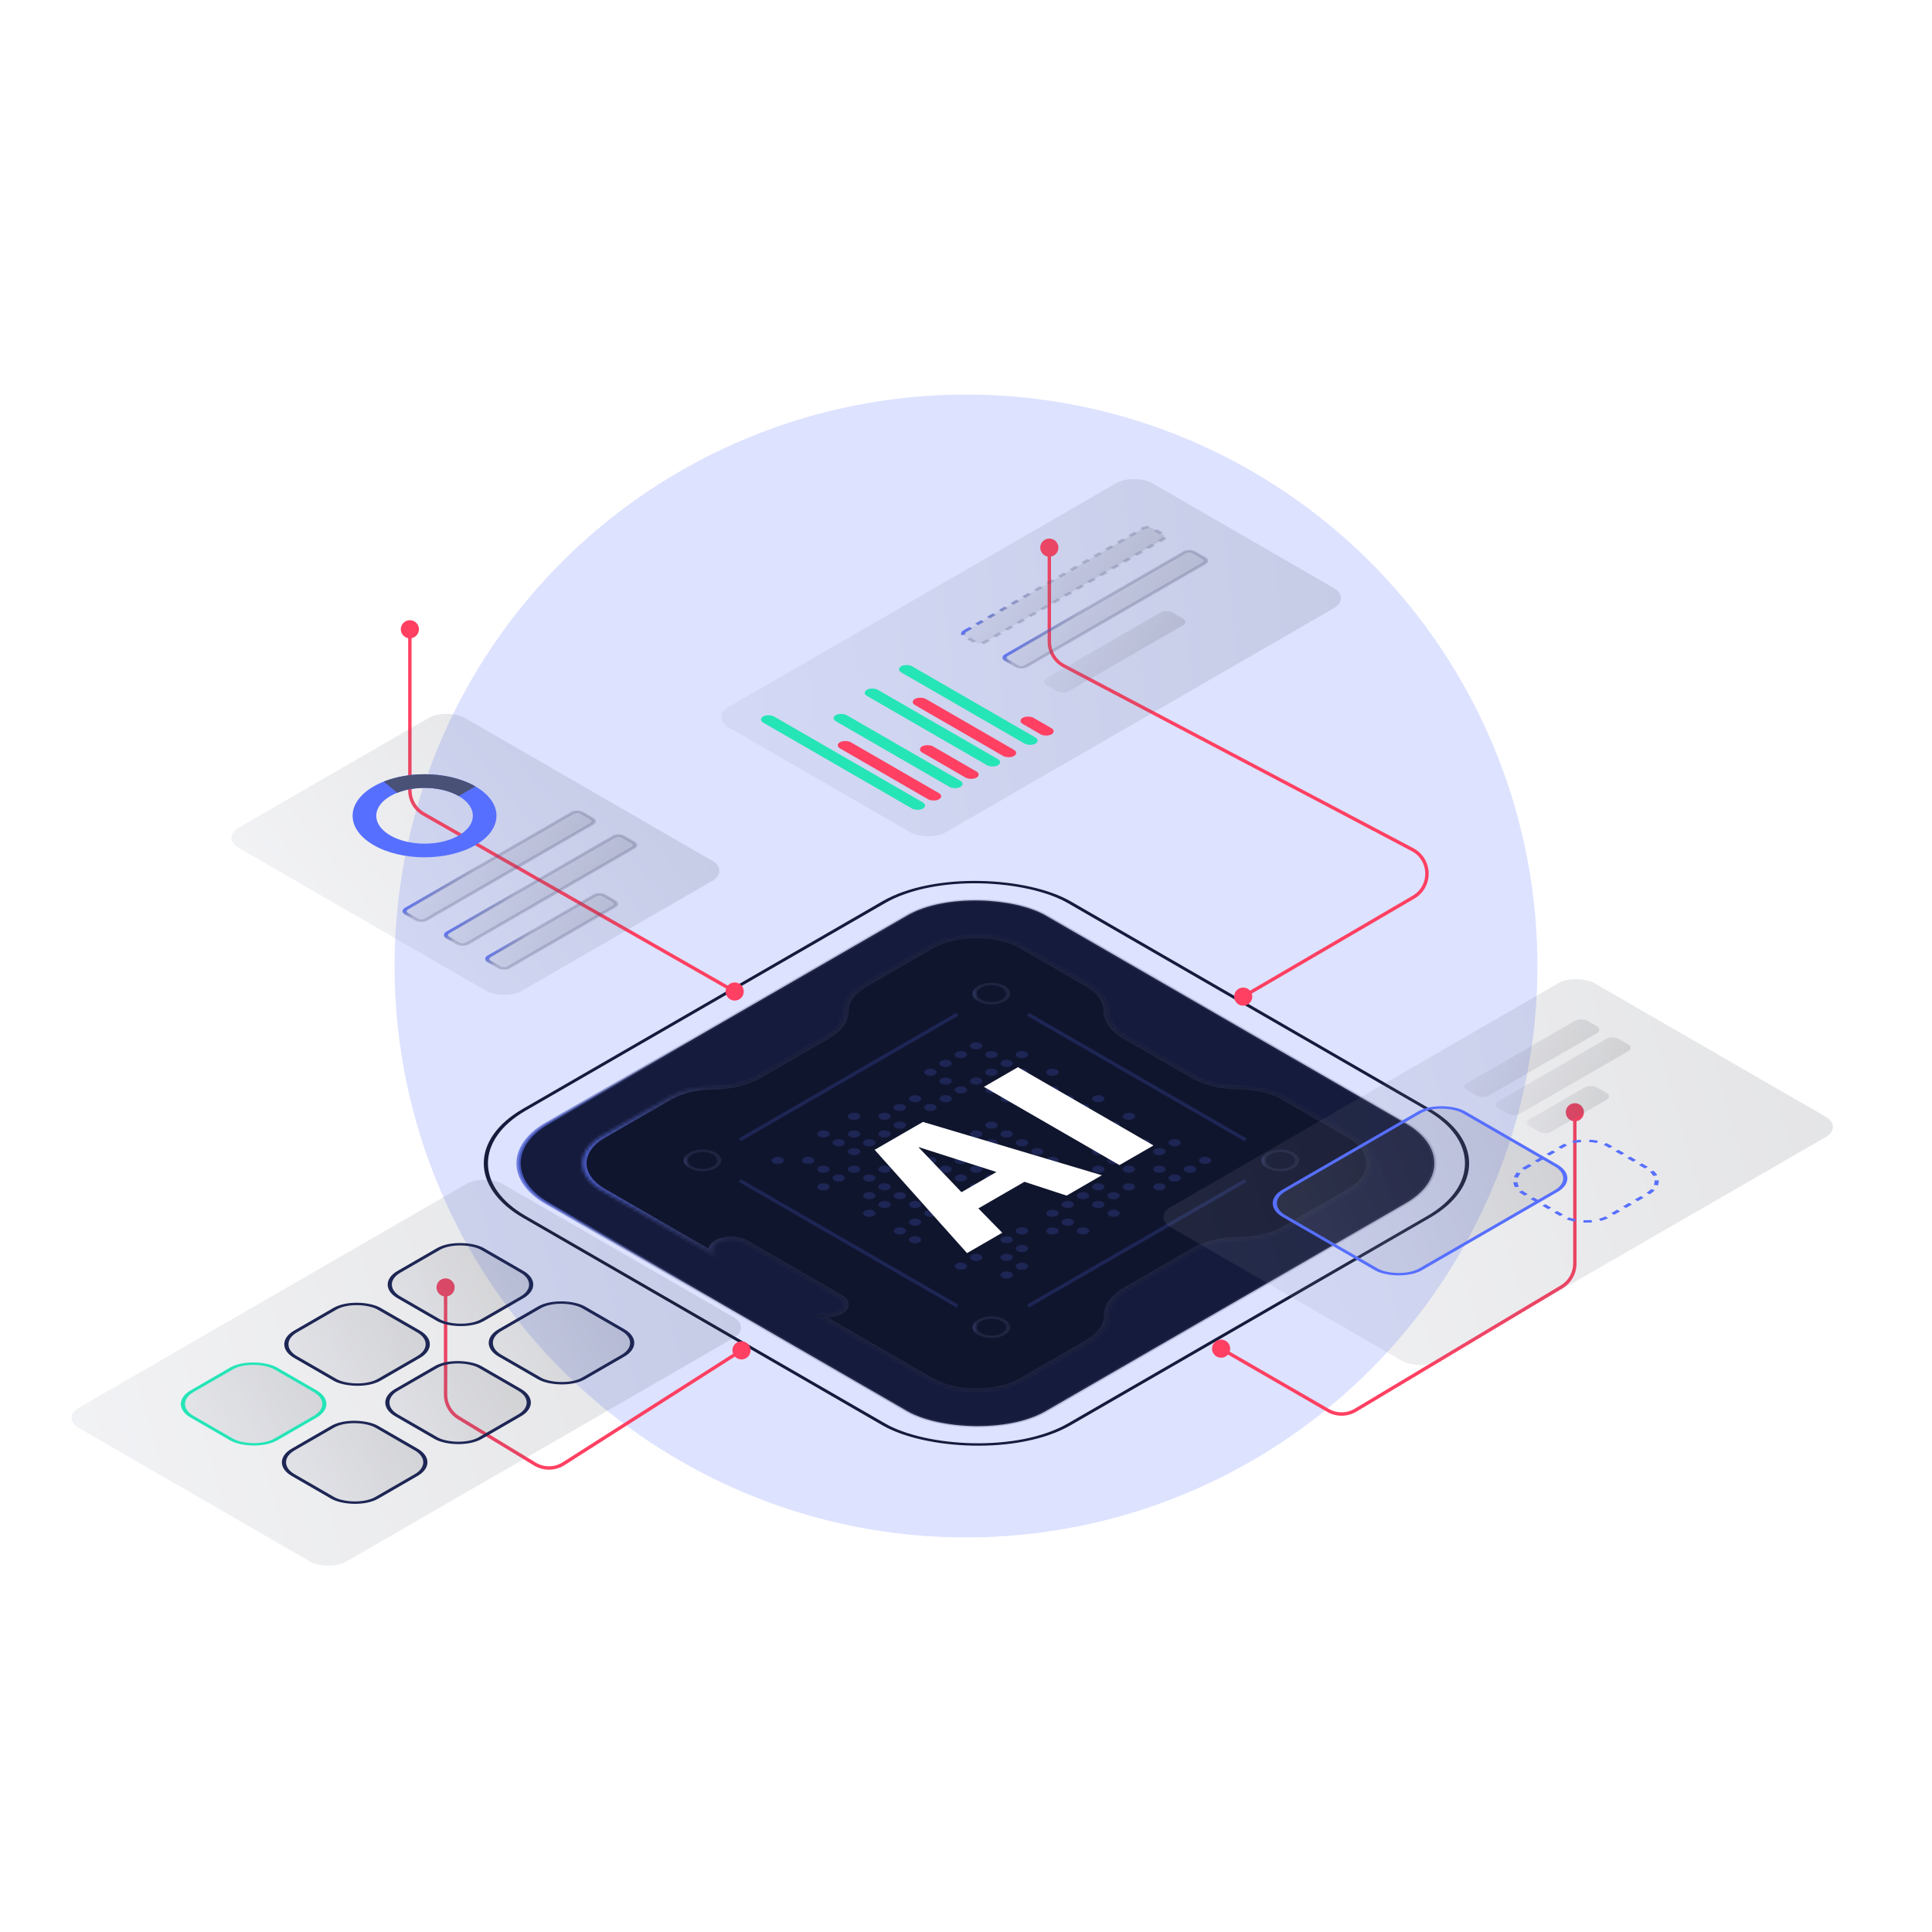 <svg width="568" height="568" viewBox="0 0 568 568" fill="none" xmlns="http://www.w3.org/2000/svg">
<g clip-path="url(#clip0_1176_3407)">
<g opacity="0.2" filter="url(#filter0_f_1176_3407)">
<circle cx="284" cy="284" r="168" fill="#576FFF"/>
</g>
<rect x="0.866" width="169.218" height="169.218" rx="23.5" transform="matrix(0.866 -0.5 0.866 0.5 139.784 342.433)" fill="#151B3C" stroke="url(#paint0_linear_1176_3407)"/>
<rect x="0.866" width="185" height="185" rx="31.5" transform="matrix(0.866 -0.5 0.866 0.5 126.116 342.433)" stroke="#151B3C"/>
<mask id="path-5-inside-1_1176_3407" fill="white">
<path fill-rule="evenodd" clip-rule="evenodd" d="M222.727 316.458C219.243 318.47 214.518 319.6 209.591 319.6C204.664 319.6 199.939 320.73 196.455 322.741L176.954 334C169.301 338.418 169.301 345.582 176.954 350L273.224 405.582C280.877 410 293.284 410 300.937 405.582L320.254 394.429C323.787 392.389 325.772 389.623 325.772 386.739C325.772 383.854 327.756 381.088 331.289 379.048L351.25 367.524C354.783 365.484 359.574 364.338 364.57 364.338C369.566 364.338 374.358 363.192 377.891 361.153L397.208 350C404.86 345.582 404.86 338.418 397.208 334L377.783 322.785C374.25 320.745 369.458 319.6 364.462 319.6C359.466 319.6 354.674 318.454 351.141 316.414L331.181 304.89C327.648 302.85 325.663 300.084 325.663 297.199C325.663 294.314 323.678 291.548 320.146 289.508L300.937 278.418C293.284 274 280.877 274 273.224 278.418L253.723 289.677C250.239 291.689 248.282 294.417 248.282 297.261C248.282 300.106 246.325 302.834 242.841 304.846L222.727 316.458ZM246.666 381.238C247.701 381.835 248.282 382.646 248.282 383.491C248.282 386.329 242.339 387.75 238.863 385.743L211.099 369.714C207.623 367.707 210.085 364.276 215.001 364.276C216.464 364.276 217.867 364.611 218.902 365.209L246.666 381.238Z"/>
</mask>
<path fill-rule="evenodd" clip-rule="evenodd" d="M222.727 316.458C219.243 318.47 214.518 319.6 209.591 319.6C204.664 319.6 199.939 320.73 196.455 322.741L176.954 334C169.301 338.418 169.301 345.582 176.954 350L273.224 405.582C280.877 410 293.284 410 300.937 405.582L320.254 394.429C323.787 392.389 325.772 389.623 325.772 386.739C325.772 383.854 327.756 381.088 331.289 379.048L351.25 367.524C354.783 365.484 359.574 364.338 364.57 364.338C369.566 364.338 374.358 363.192 377.891 361.153L397.208 350C404.86 345.582 404.86 338.418 397.208 334L377.783 322.785C374.25 320.745 369.458 319.6 364.462 319.6C359.466 319.6 354.674 318.454 351.141 316.414L331.181 304.89C327.648 302.85 325.663 300.084 325.663 297.199C325.663 294.314 323.678 291.548 320.146 289.508L300.937 278.418C293.284 274 280.877 274 273.224 278.418L253.723 289.677C250.239 291.689 248.282 294.417 248.282 297.261C248.282 300.106 246.325 302.834 242.841 304.846L222.727 316.458ZM246.666 381.238C247.701 381.835 248.282 382.646 248.282 383.491C248.282 386.329 242.339 387.75 238.863 385.743L211.099 369.714C207.623 367.707 210.085 364.276 215.001 364.276C216.464 364.276 217.867 364.611 218.902 365.209L246.666 381.238Z" fill="#10152E"/>
<path d="M242.841 304.846L241.975 304.346L242.841 304.846ZM177.82 334.5L197.321 323.241L195.589 322.241L176.088 333.5L177.82 334.5ZM274.09 405.082L177.82 349.5L176.088 350.5L272.358 406.082L274.09 405.082ZM319.388 393.929L300.071 405.082L301.803 406.082L321.12 394.929L319.388 393.929ZM350.384 367.024L330.423 378.548L332.155 379.548L352.116 368.024L350.384 367.024ZM396.342 349.5L377.025 360.653L378.757 361.653L398.074 350.5L396.342 349.5ZM376.917 323.285L396.342 334.5L398.074 333.5L378.649 322.285L376.917 323.285ZM330.315 305.39L350.275 316.914L352.007 315.914L332.047 304.39L330.315 305.39ZM300.071 278.918L319.279 290.008L321.012 289.008L301.803 277.918L300.071 278.918ZM254.589 290.177L274.09 278.918L272.358 277.918L252.857 289.177L254.589 290.177ZM223.593 316.958L243.707 305.346L241.975 304.346L221.861 315.958L223.593 316.958ZM210.233 370.214L237.997 386.243L239.729 385.243L211.965 369.214L210.233 370.214ZM247.532 380.738L219.768 364.709L218.036 365.709L245.8 381.738L247.532 380.738ZM215.001 364.983C216.139 364.983 217.231 365.244 218.036 365.709L219.768 364.709C218.504 363.979 216.789 363.568 215.001 363.568L215.001 364.983ZM211.965 369.214C209.261 367.652 211.176 364.983 215.001 364.983L215.001 363.568C208.994 363.568 205.986 367.761 210.233 370.214L211.965 369.214ZM249.507 383.491C249.507 382.458 248.796 381.468 247.532 380.738L245.8 381.738C246.605 382.203 247.057 382.833 247.057 383.491L249.507 383.491ZM247.057 383.491C247.057 385.699 242.433 386.805 239.729 385.243L237.997 386.243C242.244 388.695 249.507 386.959 249.507 383.491L247.057 383.491ZM247.057 297.261C247.057 299.918 245.229 302.467 241.975 304.346L243.707 305.346C247.42 303.202 249.507 300.294 249.507 297.261L247.057 297.261ZM252.857 289.177C249.144 291.321 247.057 294.229 247.057 297.261L249.507 297.261C249.507 294.604 251.335 292.056 254.589 290.177L252.857 289.177ZM301.803 277.918C293.672 273.224 280.489 273.224 272.358 277.918L274.09 278.918C281.265 274.776 292.897 274.776 300.071 278.918L301.803 277.918ZM326.888 297.199C326.888 294.127 324.774 291.18 321.012 289.008L319.279 290.008C322.583 291.915 324.438 294.502 324.438 297.199L326.888 297.199ZM332.047 304.39C328.744 302.483 326.888 299.896 326.888 297.199L324.438 297.199C324.438 300.271 326.552 303.217 330.315 305.39L332.047 304.39ZM364.462 318.892C359.791 318.892 355.311 317.821 352.007 315.914L350.275 316.914C354.038 319.086 359.141 320.307 364.462 320.307L364.462 318.892ZM378.649 322.285C374.886 320.113 369.783 318.892 364.462 318.892L364.462 320.307C369.134 320.307 373.614 321.378 376.917 323.285L378.649 322.285ZM398.074 350.5C406.205 345.806 406.205 338.194 398.074 333.5L396.342 334.5C403.516 338.642 403.516 345.358 396.342 349.5L398.074 350.5ZM364.57 365.045C369.891 365.045 374.994 363.825 378.757 361.653L377.025 360.653C373.722 362.56 369.242 363.631 364.57 363.631V365.045ZM352.116 368.024C355.419 366.117 359.899 365.045 364.57 365.045V363.631C359.249 363.631 354.146 364.851 350.384 367.024L352.116 368.024ZM326.996 386.739C326.996 384.042 328.852 381.455 332.155 379.548L330.423 378.548C326.661 380.72 324.547 383.667 324.547 386.739H326.996ZM321.12 394.929C324.883 392.757 326.996 389.811 326.996 386.739H324.547C324.547 389.436 322.691 392.022 319.388 393.929L321.12 394.929ZM272.358 406.082C280.489 410.776 293.672 410.776 301.803 406.082L300.071 405.082C292.897 409.224 281.265 409.224 274.09 405.082L272.358 406.082ZM176.088 333.5C167.957 338.194 167.957 345.806 176.088 350.5L177.82 349.5C170.645 345.358 170.645 338.642 177.82 334.5L176.088 333.5ZM209.591 320.307C214.843 320.307 219.88 319.102 223.593 316.958L221.861 315.958C218.607 317.837 214.193 318.892 209.591 318.892L209.591 320.307ZM209.591 318.892C204.339 318.892 199.303 320.097 195.589 322.241L197.321 323.241C200.575 321.362 204.989 320.307 209.591 320.307L209.591 318.892Z" fill="url(#paint1_linear_1176_3407)" mask="url(#path-5-inside-1_1176_3407)"/>
<circle cx="1.481" cy="1.481" r="1.481" transform="matrix(0.866 -0.5 0.866 0.5 226.065 341.155)" fill="#1D2654"/>
<circle cx="1.481" cy="1.481" r="1.481" transform="matrix(0.866 -0.5 0.866 0.5 239.532 333.38)" fill="#1D2654"/>
<circle cx="1.481" cy="1.481" r="1.481" transform="matrix(0.866 -0.5 0.866 0.5 248.509 328.197)" fill="#1D2654"/>
<circle cx="1.481" cy="1.481" r="1.481" transform="matrix(0.866 -0.5 0.866 0.5 270.954 315.239)" fill="#1D2654"/>
<circle cx="1.481" cy="1.481" r="1.481" transform="matrix(0.866 -0.5 0.866 0.5 275.442 312.647)" fill="#1D2654"/>
<circle cx="1.481" cy="1.481" r="1.481" transform="matrix(0.866 -0.5 0.866 0.5 279.931 310.055)" fill="#1D2654"/>
<circle cx="1.481" cy="1.481" r="1.481" transform="matrix(0.866 -0.5 0.866 0.5 284.42 307.464)" fill="#1D2654"/>
<circle cx="1.481" cy="1.481" r="1.481" transform="matrix(0.866 -0.5 0.866 0.5 239.532 348.93)" fill="#1D2654"/>
<circle cx="1.481" cy="1.481" r="1.481" transform="matrix(0.866 -0.5 0.866 0.5 252.998 356.705)" fill="#1D2654"/>
<circle cx="1.481" cy="1.481" r="1.481" transform="matrix(0.866 -0.5 0.866 0.5 261.976 361.888)" fill="#1D2654"/>
<circle cx="1.481" cy="1.481" r="1.481" transform="matrix(0.866 -0.5 0.866 0.5 266.465 364.479)" fill="#1D2654"/>
<circle cx="1.481" cy="1.481" r="1.481" transform="matrix(0.866 -0.5 0.866 0.5 279.931 372.254)" fill="#1D2654"/>
<circle cx="1.481" cy="1.481" r="1.481" transform="matrix(0.866 -0.5 0.866 0.5 235.043 341.155)" fill="#1D2654"/>
<circle cx="1.481" cy="1.481" r="1.481" transform="matrix(0.866 -0.5 0.866 0.5 239.532 343.747)" fill="#1D2654"/>
<circle cx="1.481" cy="1.481" r="1.481" transform="matrix(0.866 -0.5 0.866 0.5 244.021 346.338)" fill="#1D2654"/>
<circle cx="1.481" cy="1.481" r="1.481" transform="matrix(0.866 -0.5 0.866 0.5 252.998 351.521)" fill="#1D2654"/>
<circle cx="1.481" cy="1.481" r="1.481" transform="matrix(0.866 -0.5 0.866 0.5 257.487 354.113)" fill="#1D2654"/>
<circle cx="1.481" cy="1.481" r="1.481" transform="matrix(0.866 -0.5 0.866 0.5 266.465 359.296)" fill="#1D2654"/>
<circle cx="1.481" cy="1.481" r="1.481" transform="matrix(0.866 -0.5 0.866 0.5 284.42 369.663)" fill="#1D2654"/>
<circle cx="1.481" cy="1.481" r="1.481" transform="matrix(0.866 -0.5 0.866 0.5 293.398 374.846)" fill="#1D2654"/>
<circle cx="1.481" cy="1.481" r="1.481" transform="matrix(0.866 -0.5 0.866 0.5 248.51 343.747)" fill="#1D2654"/>
<circle cx="1.481" cy="1.481" r="1.481" transform="matrix(0.866 -0.5 0.866 0.5 252.998 346.338)" fill="#1D2654"/>
<circle cx="1.481" cy="1.481" r="1.481" transform="matrix(0.866 -0.5 0.866 0.5 266.465 354.113)" fill="#1D2654"/>
<circle cx="1.481" cy="1.481" r="1.481" transform="matrix(0.866 -0.5 0.866 0.5 257.487 348.93)" fill="#1D2654"/>
<circle cx="1.481" cy="1.481" r="1.481" transform="matrix(0.866 -0.5 0.866 0.5 261.976 351.521)" fill="#1D2654"/>
<circle cx="1.481" cy="1.481" r="1.481" transform="matrix(0.866 -0.5 0.866 0.5 270.954 356.705)" fill="#1D2654"/>
<circle cx="1.481" cy="1.481" r="1.481" transform="matrix(0.866 -0.5 0.866 0.5 275.442 359.296)" fill="#1D2654"/>
<circle cx="1.481" cy="1.481" r="1.481" transform="matrix(0.866 -0.5 0.866 0.5 279.931 361.888)" fill="#1D2654"/>
<circle cx="1.481" cy="1.481" r="1.481" transform="matrix(0.866 -0.5 0.866 0.5 293.398 369.663)" fill="#1D2654"/>
<circle cx="1.481" cy="1.481" r="1.481" transform="matrix(0.866 -0.5 0.866 0.5 297.886 372.254)" fill="#1D2654"/>
<circle cx="1.481" cy="1.481" r="1.481" transform="matrix(0.866 -0.5 0.866 0.5 244.021 335.972)" fill="#1D2654"/>
<circle cx="1.481" cy="1.481" r="1.481" transform="matrix(0.866 -0.5 0.866 0.5 248.509 338.563)" fill="#1D2654"/>
<circle cx="1.481" cy="1.481" r="1.481" transform="matrix(0.866 -0.5 0.866 0.5 257.487 343.747)" fill="#1D2654"/>
<circle cx="1.481" cy="1.481" r="1.481" transform="matrix(0.866 -0.5 0.866 0.5 288.909 361.888)" fill="#1D2654"/>
<circle cx="1.481" cy="1.481" r="1.481" transform="matrix(0.866 -0.5 0.866 0.5 293.398 364.479)" fill="#1D2654"/>
<circle cx="1.481" cy="1.481" r="1.481" transform="matrix(0.866 -0.5 0.866 0.5 297.886 367.071)" fill="#1D2654"/>
<circle cx="1.481" cy="1.481" r="1.481" transform="matrix(0.866 -0.5 0.866 0.5 248.51 333.38)" fill="#1D2654"/>
<circle cx="1.481" cy="1.481" r="1.481" transform="matrix(0.866 -0.5 0.866 0.5 252.998 335.972)" fill="#1D2654"/>
<circle cx="1.481" cy="1.481" r="1.481" transform="matrix(0.866 -0.5 0.866 0.5 257.487 338.563)" fill="#1D2654"/>
<circle cx="1.481" cy="1.481" r="1.481" transform="matrix(0.866 -0.5 0.866 0.5 297.886 361.888)" fill="#1D2654"/>
<circle cx="1.481" cy="1.481" r="1.481" transform="matrix(0.866 -0.5 0.866 0.5 279.931 346.338)" fill="#1D2654"/>
<circle cx="1.481" cy="1.481" r="1.481" transform="matrix(0.866 -0.5 0.866 0.5 257.487 333.38)" fill="#1D2654"/>
<circle cx="1.481" cy="1.481" r="1.481" transform="matrix(0.866 -0.5 0.866 0.5 270.954 341.155)" fill="#1D2654"/>
<circle cx="1.481" cy="1.481" r="1.481" transform="matrix(0.866 -0.5 0.866 0.5 275.443 343.747)" fill="#1D2654"/>
<circle cx="1.481" cy="1.481" r="1.481" transform="matrix(0.866 -0.5 0.866 0.5 284.42 348.93)" fill="#1D2654"/>
<circle cx="1.481" cy="1.481" r="1.481" transform="matrix(0.866 -0.5 0.866 0.5 288.909 351.521)" fill="#1D2654"/>
<circle cx="1.481" cy="1.481" r="1.481" transform="matrix(0.866 -0.5 0.866 0.5 306.864 361.888)" fill="#1D2654"/>
<circle cx="1.481" cy="1.481" r="1.481" transform="matrix(0.866 -0.5 0.866 0.5 284.42 343.747)" fill="#1D2654"/>
<circle cx="1.481" cy="1.481" r="1.481" transform="matrix(0.866 -0.5 0.866 0.5 257.487 328.197)" fill="#1D2654"/>
<circle cx="1.481" cy="1.481" r="1.481" transform="matrix(0.866 -0.5 0.866 0.5 261.976 330.788)" fill="#1D2654"/>
<circle cx="1.481" cy="1.481" r="1.481" transform="matrix(0.866 -0.5 0.866 0.5 275.442 338.563)" fill="#1D2654"/>
<circle cx="1.481" cy="1.481" r="1.481" transform="matrix(0.866 -0.5 0.866 0.5 279.931 341.155)" fill="#1D2654"/>
<circle cx="1.481" cy="1.481" r="1.481" transform="matrix(0.866 -0.5 0.866 0.5 288.909 341.155)" fill="#1D2654"/>
<circle cx="1.481" cy="1.481" r="1.481" transform="matrix(0.866 -0.5 0.866 0.5 288.909 346.338)" fill="#1D2654"/>
<circle cx="1.481" cy="1.481" r="1.481" transform="matrix(0.866 -0.5 0.866 0.5 293.398 348.93)" fill="#1D2654"/>
<circle cx="1.481" cy="1.481" r="1.481" transform="matrix(0.866 -0.5 0.866 0.5 306.864 356.705)" fill="#1D2654"/>
<circle cx="1.481" cy="1.481" r="1.481" transform="matrix(0.866 -0.5 0.866 0.5 311.353 359.296)" fill="#1D2654"/>
<circle cx="1.481" cy="1.481" r="1.481" transform="matrix(0.866 -0.5 0.866 0.5 315.842 361.888)" fill="#1D2654"/>
<circle cx="1.481" cy="1.481" r="1.481" transform="matrix(0.866 -0.5 0.866 0.5 261.976 325.605)" fill="#1D2654"/>
<circle cx="1.481" cy="1.481" r="1.481" transform="matrix(0.866 -0.5 0.866 0.5 293.398 338.563)" fill="#1D2654"/>
<circle cx="1.481" cy="1.481" r="1.481" transform="matrix(0.866 -0.5 0.866 0.5 279.931 335.972)" fill="#1D2654"/>
<circle cx="1.481" cy="1.481" r="1.481" transform="matrix(0.866 -0.5 0.866 0.5 297.886 335.972)" fill="#1D2654"/>
<circle cx="1.481" cy="1.481" r="1.481" transform="matrix(0.866 -0.5 0.866 0.5 311.353 328.197)" fill="#1D2654"/>
<circle cx="1.481" cy="1.481" r="1.481" transform="matrix(0.866 -0.5 0.866 0.5 315.842 325.605)" fill="#1D2654"/>
<circle cx="1.481" cy="1.481" r="1.481" transform="matrix(0.866 -0.5 0.866 0.5 320.331 323.014)" fill="#1D2654"/>
<circle cx="1.481" cy="1.481" r="1.481" transform="matrix(0.866 -0.5 0.866 0.5 284.42 338.563)" fill="#1D2654"/>
<circle cx="1.481" cy="1.481" r="1.481" transform="matrix(0.866 -0.5 0.866 0.5 293.398 343.747)" fill="#1D2654"/>
<circle cx="1.481" cy="1.481" r="1.481" transform="matrix(0.866 -0.5 0.866 0.5 297.886 346.338)" fill="#1D2654"/>
<circle cx="1.481" cy="1.481" r="1.481" transform="matrix(0.866 -0.5 0.866 0.5 311.353 354.113)" fill="#1D2654"/>
<circle cx="1.481" cy="1.481" r="1.481" transform="matrix(0.866 -0.5 0.866 0.5 266.465 323.014)" fill="#1D2654"/>
<circle cx="1.481" cy="1.481" r="1.481" transform="matrix(0.866 -0.5 0.866 0.5 270.953 325.605)" fill="#1D2654"/>
<circle cx="1.481" cy="1.481" r="1.481" transform="matrix(0.866 -0.5 0.866 0.5 284.42 333.38)" fill="#1D2654"/>
<circle cx="1.481" cy="1.481" r="1.481" transform="matrix(0.866 -0.5 0.866 0.5 288.909 335.972)" fill="#1D2654"/>
<circle cx="1.481" cy="1.481" r="1.481" transform="matrix(0.866 -0.5 0.866 0.5 297.887 341.155)" fill="#1D2654"/>
<circle cx="1.481" cy="1.481" r="1.481" transform="matrix(0.866 -0.5 0.866 0.5 302.375 343.747)" fill="#1D2654"/>
<circle cx="1.481" cy="1.481" r="1.481" transform="matrix(0.866 -0.5 0.866 0.5 315.842 351.521)" fill="#1D2654"/>
<circle cx="1.481" cy="1.481" r="1.481" transform="matrix(0.866 -0.5 0.866 0.5 320.33 354.113)" fill="#1D2654"/>
<circle cx="1.481" cy="1.481" r="1.481" transform="matrix(0.866 -0.5 0.866 0.5 324.819 356.705)" fill="#1D2654"/>
<circle cx="1.481" cy="1.481" r="1.481" transform="matrix(0.866 -0.5 0.866 0.5 275.443 317.83)" fill="#1D2654"/>
<circle cx="1.481" cy="1.481" r="1.481" transform="matrix(0.866 -0.5 0.866 0.5 288.909 310.055)" fill="#1D2654"/>
<circle cx="1.481" cy="1.481" r="1.481" transform="matrix(0.866 -0.5 0.866 0.5 275.442 323.013)" fill="#1D2654"/>
<circle cx="1.481" cy="1.481" r="1.481" transform="matrix(0.866 -0.5 0.866 0.5 279.931 320.422)" fill="#1D2654"/>
<circle cx="1.481" cy="1.481" r="1.481" transform="matrix(0.866 -0.5 0.866 0.5 284.42 317.83)" fill="#1D2654"/>
<circle cx="1.481" cy="1.481" r="1.481" transform="matrix(0.866 -0.5 0.866 0.5 288.909 315.239)" fill="#1D2654"/>
<circle cx="1.481" cy="1.481" r="1.481" transform="matrix(0.866 -0.5 0.866 0.5 293.398 312.647)" fill="#1D2654"/>
<circle cx="1.481" cy="1.481" r="1.481" transform="matrix(0.866 -0.5 0.866 0.5 297.886 310.055)" fill="#1D2654"/>
<circle cx="1.481" cy="1.481" r="1.481" transform="matrix(0.866 -0.5 0.866 0.5 288.909 320.422)" fill="#1D2654"/>
<circle cx="1.481" cy="1.481" r="1.481" transform="matrix(0.866 -0.5 0.866 0.5 297.887 315.239)" fill="#1D2654"/>
<circle cx="1.481" cy="1.481" r="1.481" transform="matrix(0.866 -0.5 0.866 0.5 293.398 323.013)" fill="#1D2654"/>
<circle cx="1.481" cy="1.481" r="1.481" transform="matrix(0.866 -0.5 0.866 0.5 297.886 320.422)" fill="#1D2654"/>
<circle cx="1.481" cy="1.481" r="1.481" transform="matrix(0.866 -0.5 0.866 0.5 306.864 315.239)" fill="#1D2654"/>
<circle cx="1.481" cy="1.481" r="1.481" transform="matrix(0.866 -0.5 0.866 0.5 288.909 330.788)" fill="#1D2654"/>
<circle cx="1.481" cy="1.481" r="1.481" transform="matrix(0.866 -0.5 0.866 0.5 306.864 320.422)" fill="#1D2654"/>
<circle cx="1.481" cy="1.481" r="1.481" transform="matrix(0.866 -0.5 0.866 0.5 293.398 333.38)" fill="#1D2654"/>
<circle cx="1.481" cy="1.481" r="1.481" transform="matrix(0.866 -0.5 0.866 0.5 306.864 325.605)" fill="#1D2654"/>
<circle cx="1.481" cy="1.481" r="1.481" transform="matrix(0.866 -0.5 0.866 0.5 311.353 323.014)" fill="#1D2654"/>
<circle cx="1.481" cy="1.481" r="1.481" transform="matrix(0.866 -0.5 0.866 0.5 302.375 338.563)" fill="#1D2654"/>
<circle cx="1.481" cy="1.481" r="1.481" transform="matrix(0.866 -0.5 0.866 0.5 306.864 341.155)" fill="#1D2654"/>
<circle cx="1.481" cy="1.481" r="1.481" transform="matrix(0.866 -0.5 0.866 0.5 320.331 333.38)" fill="#1D2654"/>
<circle cx="1.481" cy="1.481" r="1.481" transform="matrix(0.866 -0.5 0.866 0.5 324.819 330.788)" fill="#1D2654"/>
<circle cx="1.481" cy="1.481" r="1.481" transform="matrix(0.866 -0.5 0.866 0.5 329.308 328.197)" fill="#1D2654"/>
<circle cx="1.481" cy="1.481" r="1.481" transform="matrix(0.866 -0.5 0.866 0.5 320.33 338.563)" fill="#1D2654"/>
<circle cx="1.481" cy="1.481" r="1.481" transform="matrix(0.866 -0.5 0.866 0.5 320.331 343.747)" fill="#1D2654"/>
<circle cx="1.481" cy="1.481" r="1.481" transform="matrix(0.866 -0.5 0.866 0.5 324.819 341.155)" fill="#1D2654"/>
<circle cx="1.481" cy="1.481" r="1.481" transform="matrix(0.866 -0.5 0.866 0.5 329.308 338.563)" fill="#1D2654"/>
<circle cx="1.481" cy="1.481" r="1.481" transform="matrix(0.866 -0.5 0.866 0.5 333.797 335.972)" fill="#1D2654"/>
<circle cx="1.481" cy="1.481" r="1.481" transform="matrix(0.866 -0.5 0.866 0.5 320.331 348.93)" fill="#1D2654"/>
<circle cx="1.481" cy="1.481" r="1.481" transform="matrix(0.866 -0.5 0.866 0.5 329.308 343.747)" fill="#1D2654"/>
<circle cx="1.481" cy="1.481" r="1.481" transform="matrix(0.866 -0.5 0.866 0.5 338.286 338.563)" fill="#1D2654"/>
<circle cx="1.481" cy="1.481" r="1.481" transform="matrix(0.866 -0.5 0.866 0.5 342.775 335.972)" fill="#1D2654"/>
<circle cx="1.481" cy="1.481" r="1.481" transform="matrix(0.866 -0.5 0.866 0.5 324.819 351.521)" fill="#1D2654"/>
<circle cx="1.481" cy="1.481" r="1.481" transform="matrix(0.866 -0.5 0.866 0.5 329.308 348.93)" fill="#1D2654"/>
<circle cx="1.481" cy="1.481" r="1.481" transform="matrix(0.866 -0.5 0.866 0.5 338.286 343.747)" fill="#1D2654"/>
<circle cx="1.481" cy="1.481" r="1.481" transform="matrix(0.866 -0.5 0.866 0.5 338.286 348.93)" fill="#1D2654"/>
<circle cx="1.481" cy="1.481" r="1.481" transform="matrix(0.866 -0.5 0.866 0.5 342.775 346.338)" fill="#1D2654"/>
<circle cx="1.481" cy="1.481" r="1.481" transform="matrix(0.866 -0.5 0.866 0.5 347.264 343.747)" fill="#1D2654"/>
<circle cx="1.481" cy="1.481" r="1.481" transform="matrix(0.866 -0.5 0.866 0.5 351.752 341.155)" fill="#1D2654"/>
<path d="M329.112 342.533L289.266 319.528L299.271 313.751L339.117 336.757L329.112 342.533Z" fill="white"/>
<path d="M284.3 368.406L257.145 338.039L271.342 329.843L323.939 345.52L313.579 351.501L301.182 347.446L287.635 355.267L294.659 362.425L284.3 368.406ZM282.676 350.496L292.948 344.566L270.162 337.272L270.073 337.324L282.676 350.496Z" fill="white"/>
<circle cx="4.509" cy="4.509" r="4.009" transform="matrix(0.866 -0.5 0.866 0.5 198.73 341.155)" stroke="url(#paint2_linear_1176_3407)"/>
<circle cx="4.509" cy="4.509" r="4.009" transform="matrix(0.866 -0.5 0.866 0.5 283.664 292.118)" stroke="url(#paint3_linear_1176_3407)"/>
<circle cx="4.509" cy="4.509" r="4.009" transform="matrix(0.866 -0.5 0.866 0.5 283.664 390.191)" stroke="url(#paint4_linear_1176_3407)"/>
<circle cx="4.509" cy="4.509" r="4.009" transform="matrix(0.866 -0.5 0.866 0.5 368.597 341.155)" stroke="url(#paint5_linear_1176_3407)"/>
<path d="M217.523 335.095L281.467 298.177" stroke="#1D2654"/>
<path d="M302.213 383.991L366.157 347.073" stroke="#1D2654"/>
<path d="M281.467 383.991L217.523 347.073" stroke="#1D2654"/>
<path d="M366.157 335.095L302.213 298.177" stroke="#1D2654"/>
<path d="M362.833 293C362.833 294.473 364.027 295.667 365.5 295.667C366.973 295.667 368.167 294.473 368.167 293C368.167 291.527 366.973 290.333 365.5 290.333C364.027 290.333 362.833 291.527 362.833 293ZM305.833 161C305.833 162.473 307.027 163.667 308.5 163.667C309.973 163.667 311.167 162.473 311.167 161C311.167 159.527 309.973 158.333 308.5 158.333C307.027 158.333 305.833 159.527 305.833 161ZM312.769 195.751L313.002 195.308L312.769 195.751ZM415.255 249.781L415.022 250.223L415.255 249.781ZM365.752 293.432L415.811 264.198L415.306 263.334L365.248 292.568L365.752 293.432ZM415.488 249.339L313.002 195.308L312.536 196.193L415.022 250.223L415.488 249.339ZM309 188.674V161H308V188.674H309ZM313.002 195.308C310.541 194.011 309 191.457 309 188.674H308C308 191.828 309.746 194.722 312.536 196.193L313.002 195.308ZM415.811 264.198C421.571 260.834 421.389 252.449 415.488 249.339L415.022 250.223C420.228 252.968 420.389 260.366 415.306 263.334L415.811 264.198Z" fill="#FF4062"/>
<g filter="url(#filter1_d_1176_3407)">
<g filter="url(#filter2_b_1176_3407)">
<rect width="143.7" height="73.699" rx="6" transform="matrix(0.866 -0.5 0.866 0.5 209 163.845)" fill="url(#paint6_linear_1176_3407)" fill-opacity="0.13"/>
<rect x="0.866" width="63.574" height="6.587" rx="1.5" transform="matrix(0.866 -0.5 0.866 0.5 281.634 139.754)" fill="url(#paint7_linear_1176_3407)" fill-opacity="0.13" stroke="url(#paint8_linear_1176_3407)" stroke-linejoin="round" stroke-dasharray="2 2"/>
<rect x="0.866" width="63.574" height="6.587" rx="1.5" transform="matrix(0.866 -0.5 0.866 0.5 293.835 146.798)" fill="url(#paint9_linear_1176_3407)" fill-opacity="0.13" stroke="url(#paint10_linear_1176_3407)" stroke-linejoin="round"/>
<rect width="42.746" height="7.587" rx="2" transform="matrix(0.866 -0.5 0.866 0.5 305.922 153.409)" fill="url(#paint11_linear_1176_3407)" fill-opacity="0.13"/>
<rect x="0.866" width="2.638" height="53.191" rx="1.319" transform="matrix(0.866 -0.5 0.866 0.5 222.927 164.975)" fill="#25E5B7" stroke="#25E5B7"/>
<rect width="3.638" height="33.598" rx="1.819" transform="matrix(0.866 -0.5 0.866 0.5 245.371 172.11)" fill="#FF4062"/>
<rect x="0.866" width="2.638" height="41.269" rx="1.319" transform="matrix(0.866 -0.5 0.866 0.5 244.278 164.57)" fill="#25E5B7" stroke="#25E5B7"/>
<rect width="3.638" height="18.425" rx="1.819" transform="matrix(0.866 -0.5 0.866 0.5 269.539 173.33)" fill="#FF4062"/>
<rect x="0.866" width="2.638" height="43.436" rx="1.319" transform="matrix(0.866 -0.5 0.866 0.5 253.429 157.12)" fill="#25E5B7" stroke="#25E5B7"/>
<rect width="3.638" height="33.598" rx="1.819" transform="matrix(0.866 -0.5 0.866 0.5 267.426 159.377)" fill="#FF4062"/>
<rect x="0.866" width="2.638" height="44.52" rx="1.319" transform="matrix(0.866 -0.5 0.866 0.5 263.516 150.212)" fill="#25E5B7" stroke="#25E5B7"/>
<rect width="3.638" height="9.754" rx="1.819" transform="matrix(0.866 -0.5 0.866 0.5 299.102 164.933)" fill="#FF4062"/>
</g>
</g>
<path d="M213.333 291.5C213.333 292.973 214.527 294.167 216 294.167C217.473 294.167 218.667 292.973 218.667 291.5C218.667 290.027 217.473 288.833 216 288.833C214.527 288.833 213.333 290.027 213.333 291.5ZM117.833 185C117.833 186.473 119.027 187.667 120.5 187.667C121.973 187.667 123.167 186.473 123.167 185C123.167 183.527 121.973 182.333 120.5 182.333C119.027 182.333 117.833 183.527 117.833 185ZM124.535 239.303L124.783 238.868L124.535 239.303ZM216.248 291.066L124.783 238.868L124.287 239.737L215.752 291.934L216.248 291.066ZM121 232.354V185H120V232.354H121ZM124.783 238.868C122.444 237.534 121 235.047 121 232.354H120C120 235.406 121.636 238.224 124.287 239.737L124.783 238.868Z" fill="#FF4062"/>
<g filter="url(#filter3_d_1176_3407)">
<g filter="url(#filter4_b_1176_3407)">
<rect width="76.621" height="96.047" rx="6" transform="matrix(0.866 -0.5 0.866 0.5 65 178.308)" fill="url(#paint12_linear_1176_3407)" fill-opacity="0.13"/>
</g>
<rect x="0.866" width="59.434" height="6.554" rx="1.5" transform="matrix(0.866 -0.5 0.866 0.5 117.454 200.323)" fill="url(#paint13_linear_1176_3407)" fill-opacity="0.13" stroke="url(#paint14_linear_1176_3407)" stroke-linejoin="round"/>
<rect x="0.866" width="59.434" height="6.554" rx="1.5" transform="matrix(0.866 -0.5 0.866 0.5 129.604 207.337)" fill="url(#paint15_linear_1176_3407)" fill-opacity="0.13" stroke="url(#paint16_linear_1176_3407)" stroke-linejoin="round"/>
<rect x="0.866" width="38.929" height="6.554" rx="1.5" transform="matrix(0.866 -0.5 0.866 0.5 141.755 214.351)" fill="url(#paint17_linear_1176_3407)" fill-opacity="0.13" stroke="url(#paint18_linear_1176_3407)" stroke-linejoin="round"/>
<path d="M139.77 163.201C148.028 167.968 148.028 175.699 139.77 180.466C131.511 185.234 118.121 185.234 109.862 180.466C101.603 175.699 101.603 167.968 109.862 163.201C118.121 158.433 131.511 158.433 139.77 163.201ZM114.773 177.631C120.319 180.833 129.312 180.833 134.859 177.631C140.405 174.429 140.405 169.238 134.859 166.036C129.312 162.834 120.319 162.834 114.773 166.036C109.226 169.238 109.226 174.429 114.773 177.631Z" fill="#576FFF"/>
<path d="M139.77 163.201C136.275 161.183 131.667 159.936 126.746 159.676C121.825 159.415 116.901 160.158 112.829 161.775L116.766 165.078C119.5 163.992 122.807 163.494 126.112 163.668C129.417 163.843 132.512 164.681 134.859 166.036L139.77 163.201Z" fill="#4A5176"/>
</g>
<path d="M215.333 397C215.333 398.473 216.527 399.667 218 399.667C219.473 399.667 220.667 398.473 220.667 397C220.667 395.527 219.473 394.333 218 394.333C216.527 394.333 215.333 395.527 215.333 397ZM128.333 378.5C128.333 379.973 129.527 381.167 131 381.167C132.473 381.167 133.667 379.973 133.667 378.5C133.667 377.027 132.473 375.833 131 375.833C129.527 375.833 128.333 377.027 128.333 378.5ZM134.851 416.836L134.592 417.263L134.851 416.836ZM157.247 430.42L156.988 430.848L157.247 430.42ZM217.731 396.578L165.426 429.905L165.964 430.749L218.269 397.422L217.731 396.578ZM157.506 429.993L135.11 416.408L134.592 417.263L156.988 430.848L157.506 429.993ZM131.5 409.996V378.5H130.5V409.996H131.5ZM135.11 416.408C132.869 415.049 131.5 412.617 131.5 409.996H130.5C130.5 412.967 132.051 415.723 134.592 417.263L135.11 416.408ZM165.426 429.905C163.018 431.44 159.948 431.474 157.506 429.993L156.988 430.848C159.755 432.526 163.234 432.488 165.964 430.749L165.426 429.905Z" fill="#FF4062"/>
<g filter="url(#filter5_d_1176_3407)">
<g filter="url(#filter6_b_1176_3407)">
<rect width="143.7" height="90.629" rx="6" transform="matrix(0.866 -0.5 0.866 0.5 18 380.845)" fill="url(#paint19_linear_1176_3407)" fill-opacity="0.13"/>
<rect x="0.866" width="28.393" height="28.393" rx="7.5" transform="matrix(0.866 -0.5 0.866 0.5 49.229 377.196)" fill="url(#paint20_linear_1176_3407)" fill-opacity="0.13" stroke="#25E5B7"/>
<rect x="0.866" width="28.393" height="28.393" rx="7.5" transform="matrix(0.866 -0.5 0.866 0.5 78.927 394.341)" fill="url(#paint21_linear_1176_3407)" fill-opacity="0.13" stroke="#1D2654"/>
<rect x="0.866" width="28.393" height="28.393" rx="7.5" transform="matrix(0.866 -0.5 0.866 0.5 79.634 359.643)" fill="url(#paint22_linear_1176_3407)" fill-opacity="0.13" stroke="#1D2654"/>
<rect x="0.866" width="28.393" height="28.393" rx="7.5" transform="matrix(0.866 -0.5 0.866 0.5 109.333 376.788)" fill="url(#paint23_linear_1176_3407)" fill-opacity="0.13" stroke="#1D2654"/>
<rect x="0.866" width="28.393" height="28.393" rx="7.5" transform="matrix(0.866 -0.5 0.866 0.5 110.04 342.09)" fill="url(#paint24_linear_1176_3407)" fill-opacity="0.13" stroke="#1D2654"/>
<rect x="0.866" width="28.393" height="28.393" rx="7.5" transform="matrix(0.866 -0.5 0.866 0.5 139.739 359.235)" fill="url(#paint25_linear_1176_3407)" fill-opacity="0.13" stroke="#1D2654"/>
</g>
</g>
<path d="M356.333 396.5C356.333 397.973 357.527 399.167 359 399.167C360.473 399.167 361.667 397.973 361.667 396.5C361.667 395.027 360.473 393.833 359 393.833C357.527 393.833 356.333 395.027 356.333 396.5ZM460.333 327C460.333 328.473 461.527 329.667 463 329.667C464.473 329.667 465.667 328.473 465.667 327C465.667 325.527 464.473 324.333 463 324.333C461.527 324.333 460.333 325.527 460.333 327ZM459.109 378.329L458.852 377.9L459.109 378.329ZM390.427 414.648L390.677 414.215L390.427 414.648ZM398.536 414.584L398.279 414.155L398.536 414.584ZM358.75 396.933L390.177 415.081L390.677 414.215L359.25 396.067L358.75 396.933ZM398.793 415.013L459.365 378.758L458.852 377.9L398.279 414.155L398.793 415.013ZM463.5 371.465V327H462.5V371.465H463.5ZM459.365 378.758C461.93 377.223 463.5 374.454 463.5 371.465H462.5C462.5 374.102 461.115 376.546 458.852 377.9L459.365 378.758ZM390.177 415.081C392.848 416.623 396.146 416.598 398.793 415.013L398.279 414.155C395.944 415.553 393.034 415.576 390.677 414.215L390.177 415.081Z" fill="#FF4062"/>
<g filter="url(#filter7_d_1176_3407)">
<g filter="url(#filter8_b_1176_3407)">
<rect width="143.7" height="90.629" rx="6" transform="matrix(0.866 -0.5 0.866 0.5 339 333.845)" fill="url(#paint26_linear_1176_3407)" fill-opacity="0.13"/>
<rect x="0.866" width="61.052" height="46.356" rx="7.5" transform="matrix(0.866 -0.5 0.866 0.5 370.229 330.196)" fill="url(#paint27_linear_1176_3407)" fill-opacity="0.13" stroke="#576FFF"/>
<rect x="0.866" width="28.393" height="28.393" rx="7.5" transform="matrix(0.866 -0.5 0.866 0.5 440.94 323.664)" stroke="#576FFF" stroke-dasharray="2 2"/>
<rect width="40.824" height="7.348" rx="2" transform="matrix(0.866 -0.5 0.866 0.5 429.51 295.473)" fill="url(#paint28_linear_1176_3407)" fill-opacity="0.13"/>
<rect width="40.824" height="7.348" rx="2" transform="matrix(0.866 -0.5 0.866 0.5 438.701 300.78)" fill="url(#paint29_linear_1176_3407)" fill-opacity="0.13"/>
<rect width="22.861" height="7.348" rx="2" transform="matrix(0.866 -0.5 0.866 0.5 447.895 306.087)" fill="url(#paint30_linear_1176_3407)" fill-opacity="0.13"/>
</g>
</g>
</g>
<defs>
<filter id="filter0_f_1176_3407" x="-44" y="-44" width="656" height="656" filterUnits="userSpaceOnUse" color-interpolation-filters="sRGB">
<feFlood flood-opacity="0" result="BackgroundImageFix"/>
<feBlend mode="normal" in="SourceGraphic" in2="BackgroundImageFix" result="shape"/>
<feGaussianBlur stdDeviation="80" result="effect1_foregroundBlur_1176_3407"/>
</filter>
<filter id="filter1_d_1176_3407" x="188.044" y="93.757" width="230.19" height="176.178" filterUnits="userSpaceOnUse" color-interpolation-filters="sRGB">
<feFlood flood-opacity="0" result="BackgroundImageFix"/>
<feColorMatrix in="SourceAlpha" type="matrix" values="0 0 0 0 0 0 0 0 0 0 0 0 0 0 0 0 0 0 127 0" result="hardAlpha"/>
<feOffset dy="47"/>
<feGaussianBlur stdDeviation="12"/>
<feComposite in2="hardAlpha" operator="out"/>
<feColorMatrix type="matrix" values="0 0 0 0 0 0 0 0 0 0 0 0 0 0 0 0 0 0 0.24 0"/>
<feBlend mode="normal" in2="BackgroundImageFix" result="effect1_dropShadow_1176_3407"/>
<feBlend mode="normal" in="SourceGraphic" in2="effect1_dropShadow_1176_3407" result="shape"/>
</filter>
<filter id="filter2_b_1176_3407" x="196.044" y="77.757" width="214.19" height="137.178" filterUnits="userSpaceOnUse" color-interpolation-filters="sRGB">
<feFlood flood-opacity="0" result="BackgroundImageFix"/>
<feGaussianBlur in="BackgroundImageFix" stdDeviation="8"/>
<feComposite in2="SourceAlpha" operator="in" result="effect1_backgroundBlur_1176_3407"/>
<feBlend mode="normal" in="SourceGraphic" in2="effect1_backgroundBlur_1176_3407" result="shape"/>
</filter>
<filter id="filter3_d_1176_3407" x="43.044" y="141.757" width="193.45" height="175.813" filterUnits="userSpaceOnUse" color-interpolation-filters="sRGB">
<feFlood flood-opacity="0" result="BackgroundImageFix"/>
<feColorMatrix in="SourceAlpha" type="matrix" values="0 0 0 0 0 0 0 0 0 0 0 0 0 0 0 0 0 0 127 0" result="hardAlpha"/>
<feOffset dy="68"/>
<feGaussianBlur stdDeviation="12.5"/>
<feComposite in2="hardAlpha" operator="out"/>
<feColorMatrix type="matrix" values="0 0 0 0 0 0 0 0 0 0 0 0 0 0 0 0 0 0 0.24 0"/>
<feBlend mode="normal" in2="BackgroundImageFix" result="effect1_dropShadow_1176_3407"/>
<feBlend mode="normal" in="SourceGraphic" in2="effect1_dropShadow_1176_3407" result="shape"/>
</filter>
<filter id="filter4_b_1176_3407" x="52.044" y="125.757" width="175.45" height="114.813" filterUnits="userSpaceOnUse" color-interpolation-filters="sRGB">
<feFlood flood-opacity="0" result="BackgroundImageFix"/>
<feGaussianBlur in="BackgroundImageFix" stdDeviation="8"/>
<feComposite in2="SourceAlpha" operator="in" result="effect1_backgroundBlur_1176_3407"/>
<feBlend mode="normal" in="SourceGraphic" in2="effect1_backgroundBlur_1176_3407" result="shape"/>
</filter>
<filter id="filter5_d_1176_3407" x="-6.956" y="310.757" width="252.852" height="177.643" filterUnits="userSpaceOnUse" color-interpolation-filters="sRGB">
<feFlood flood-opacity="0" result="BackgroundImageFix"/>
<feColorMatrix in="SourceAlpha" type="matrix" values="0 0 0 0 0 0 0 0 0 0 0 0 0 0 0 0 0 0 127 0" result="hardAlpha"/>
<feOffset dy="36"/>
<feGaussianBlur stdDeviation="14"/>
<feComposite in2="hardAlpha" operator="out"/>
<feColorMatrix type="matrix" values="0 0 0 0 0 0 0 0 0 0 0 0 0 0 0 0 0 0 0.24 0"/>
<feBlend mode="normal" in2="BackgroundImageFix" result="effect1_dropShadow_1176_3407"/>
<feBlend mode="normal" in="SourceGraphic" in2="effect1_dropShadow_1176_3407" result="shape"/>
</filter>
<filter id="filter6_b_1176_3407" x="5.044" y="294.757" width="228.852" height="145.643" filterUnits="userSpaceOnUse" color-interpolation-filters="sRGB">
<feFlood flood-opacity="0" result="BackgroundImageFix"/>
<feGaussianBlur in="BackgroundImageFix" stdDeviation="8"/>
<feComposite in2="SourceAlpha" operator="in" result="effect1_backgroundBlur_1176_3407"/>
<feBlend mode="normal" in="SourceGraphic" in2="effect1_backgroundBlur_1176_3407" result="shape"/>
</filter>
<filter id="filter7_d_1176_3407" x="318.044" y="263.757" width="244.852" height="161.643" filterUnits="userSpaceOnUse" color-interpolation-filters="sRGB">
<feFlood flood-opacity="0" result="BackgroundImageFix"/>
<feColorMatrix in="SourceAlpha" type="matrix" values="0 0 0 0 0 0 0 0 0 0 0 0 0 0 0 0 0 0 127 0" result="hardAlpha"/>
<feOffset dy="24"/>
<feGaussianBlur stdDeviation="12"/>
<feComposite in2="hardAlpha" operator="out"/>
<feColorMatrix type="matrix" values="0 0 0 0 0 0 0 0 0 0 0 0 0 0 0 0 0 0 0.24 0"/>
<feBlend mode="normal" in2="BackgroundImageFix" result="effect1_dropShadow_1176_3407"/>
<feBlend mode="normal" in="SourceGraphic" in2="effect1_dropShadow_1176_3407" result="shape"/>
</filter>
<filter id="filter8_b_1176_3407" x="326.044" y="247.757" width="228.852" height="145.643" filterUnits="userSpaceOnUse" color-interpolation-filters="sRGB">
<feFlood flood-opacity="0" result="BackgroundImageFix"/>
<feGaussianBlur in="BackgroundImageFix" stdDeviation="8"/>
<feComposite in2="SourceAlpha" operator="in" result="effect1_backgroundBlur_1176_3407"/>
<feBlend mode="normal" in="SourceGraphic" in2="effect1_backgroundBlur_1176_3407" result="shape"/>
</filter>
<linearGradient id="paint0_linear_1176_3407" x1="-3.371" y1="-3.04" x2="41.198" y2="36.548" gradientUnits="userSpaceOnUse">
<stop stop-color="#576FFF"/>
<stop offset="1" stop-color="#4A5176" stop-opacity="0.25"/>
</linearGradient>
<linearGradient id="paint1_linear_1176_3407" x1="158.428" y1="342.139" x2="219.3" y2="335.899" gradientUnits="userSpaceOnUse">
<stop stop-color="#576FFF"/>
<stop offset="1" stop-color="#4A5176" stop-opacity="0.25"/>
</linearGradient>
<linearGradient id="paint2_linear_1176_3407" x1="-0.179" y1="-0.161" x2="2.183" y2="1.936" gradientUnits="userSpaceOnUse">
<stop stop-color="#576FFF"/>
<stop offset="1" stop-color="#4A5176" stop-opacity="0.25"/>
</linearGradient>
<linearGradient id="paint3_linear_1176_3407" x1="-0.179" y1="-0.161" x2="2.183" y2="1.936" gradientUnits="userSpaceOnUse">
<stop stop-color="#576FFF"/>
<stop offset="1" stop-color="#4A5176" stop-opacity="0.25"/>
</linearGradient>
<linearGradient id="paint4_linear_1176_3407" x1="-0.179" y1="-0.161" x2="2.183" y2="1.936" gradientUnits="userSpaceOnUse">
<stop stop-color="#576FFF"/>
<stop offset="1" stop-color="#4A5176" stop-opacity="0.25"/>
</linearGradient>
<linearGradient id="paint5_linear_1176_3407" x1="-0.179" y1="-0.161" x2="2.183" y2="1.936" gradientUnits="userSpaceOnUse">
<stop stop-color="#576FFF"/>
<stop offset="1" stop-color="#4A5176" stop-opacity="0.25"/>
</linearGradient>
<linearGradient id="paint6_linear_1176_3407" x1="0.194" y1="-2.80095e-06" x2="116.949" y2="103.791" gradientUnits="userSpaceOnUse">
<stop stop-color="#979BB0"/>
<stop offset="1" stop-color="#2E313D"/>
</linearGradient>
<linearGradient id="paint7_linear_1176_3407" x1="0.087" y1="-2.88333e-07" x2="5.936" y2="22.697" gradientUnits="userSpaceOnUse">
<stop stop-color="#979BB0"/>
<stop offset="1" stop-color="#2E313D"/>
</linearGradient>
<linearGradient id="paint8_linear_1176_3407" x1="-1.279" y1="-0.135" x2="-0.759" y2="3.797" gradientUnits="userSpaceOnUse">
<stop stop-color="#576FFF"/>
<stop offset="1" stop-color="#4A5176" stop-opacity="0.25"/>
</linearGradient>
<linearGradient id="paint9_linear_1176_3407" x1="0.087" y1="-2.88333e-07" x2="5.936" y2="22.697" gradientUnits="userSpaceOnUse">
<stop stop-color="#979BB0"/>
<stop offset="1" stop-color="#2E313D"/>
</linearGradient>
<linearGradient id="paint10_linear_1176_3407" x1="-1.279" y1="-0.135" x2="-0.759" y2="3.797" gradientUnits="userSpaceOnUse">
<stop stop-color="#576FFF"/>
<stop offset="1" stop-color="#4A5176" stop-opacity="0.25"/>
</linearGradient>
<linearGradient id="paint11_linear_1176_3407" x1="0.058" y1="-2.88333e-07" x2="8.24" y2="21.019" gradientUnits="userSpaceOnUse">
<stop stop-color="#979BB0"/>
<stop offset="1" stop-color="#2E313D"/>
</linearGradient>
<linearGradient id="paint12_linear_1176_3407" x1="0.103" y1="-3.65026e-06" x2="98.534" y2="35.8" gradientUnits="userSpaceOnUse">
<stop stop-color="#979BB0"/>
<stop offset="1" stop-color="#2E313D"/>
</linearGradient>
<linearGradient id="paint13_linear_1176_3407" x1="0.082" y1="-2.87099e-07" x2="6.227" y2="22.416" gradientUnits="userSpaceOnUse">
<stop stop-color="#979BB0"/>
<stop offset="1" stop-color="#2E313D"/>
</linearGradient>
<linearGradient id="paint14_linear_1176_3407" x1="-1.197" y1="-0.135" x2="-0.647" y2="3.771" gradientUnits="userSpaceOnUse">
<stop stop-color="#576FFF"/>
<stop offset="1" stop-color="#4A5176" stop-opacity="0.25"/>
</linearGradient>
<linearGradient id="paint15_linear_1176_3407" x1="0.082" y1="-2.87099e-07" x2="6.227" y2="22.416" gradientUnits="userSpaceOnUse">
<stop stop-color="#979BB0"/>
<stop offset="1" stop-color="#2E313D"/>
</linearGradient>
<linearGradient id="paint16_linear_1176_3407" x1="-1.197" y1="-0.135" x2="-0.647" y2="3.771" gradientUnits="userSpaceOnUse">
<stop stop-color="#576FFF"/>
<stop offset="1" stop-color="#4A5176" stop-opacity="0.25"/>
</linearGradient>
<linearGradient id="paint17_linear_1176_3407" x1="0.054" y1="-2.87099e-07" x2="8.586" y2="20.561" gradientUnits="userSpaceOnUse">
<stop stop-color="#979BB0"/>
<stop offset="1" stop-color="#2E313D"/>
</linearGradient>
<linearGradient id="paint18_linear_1176_3407" x1="-0.791" y1="-0.135" x2="0.021" y2="3.676" gradientUnits="userSpaceOnUse">
<stop stop-color="#576FFF"/>
<stop offset="1" stop-color="#4A5176" stop-opacity="0.25"/>
</linearGradient>
<linearGradient id="paint19_linear_1176_3407" x1="0.194" y1="-3.44437e-06" x2="137.475" y2="99.241" gradientUnits="userSpaceOnUse">
<stop stop-color="#979BB0"/>
<stop offset="1" stop-color="#2E313D"/>
</linearGradient>
<linearGradient id="paint20_linear_1176_3407" x1="0.04" y1="-1.11709e-06" x2="35.437" y2="16.138" gradientUnits="userSpaceOnUse">
<stop stop-color="#979BB0"/>
<stop offset="1" stop-color="#2E313D"/>
</linearGradient>
<linearGradient id="paint21_linear_1176_3407" x1="0.04" y1="-1.11709e-06" x2="35.437" y2="16.138" gradientUnits="userSpaceOnUse">
<stop stop-color="#979BB0"/>
<stop offset="1" stop-color="#2E313D"/>
</linearGradient>
<linearGradient id="paint22_linear_1176_3407" x1="0.04" y1="-1.11709e-06" x2="35.437" y2="16.138" gradientUnits="userSpaceOnUse">
<stop stop-color="#979BB0"/>
<stop offset="1" stop-color="#2E313D"/>
</linearGradient>
<linearGradient id="paint23_linear_1176_3407" x1="0.04" y1="-1.11709e-06" x2="35.437" y2="16.138" gradientUnits="userSpaceOnUse">
<stop stop-color="#979BB0"/>
<stop offset="1" stop-color="#2E313D"/>
</linearGradient>
<linearGradient id="paint24_linear_1176_3407" x1="0.04" y1="-1.11709e-06" x2="35.437" y2="16.138" gradientUnits="userSpaceOnUse">
<stop stop-color="#979BB0"/>
<stop offset="1" stop-color="#2E313D"/>
</linearGradient>
<linearGradient id="paint25_linear_1176_3407" x1="0.04" y1="-1.11709e-06" x2="35.437" y2="16.138" gradientUnits="userSpaceOnUse">
<stop stop-color="#979BB0"/>
<stop offset="1" stop-color="#2E313D"/>
</linearGradient>
<linearGradient id="paint26_linear_1176_3407" x1="0.194" y1="-3.44437e-06" x2="137.475" y2="99.241" gradientUnits="userSpaceOnUse">
<stop stop-color="#979BB0"/>
<stop offset="1" stop-color="#2E313D"/>
</linearGradient>
<linearGradient id="paint27_linear_1176_3407" x1="0.084" y1="-1.79976e-06" x2="66.603" y2="39.739" gradientUnits="userSpaceOnUse">
<stop stop-color="#979BB0"/>
<stop offset="1" stop-color="#2E313D"/>
</linearGradient>
<linearGradient id="paint28_linear_1176_3407" x1="0.055" y1="-2.79274e-07" x2="8.063" y2="20.283" gradientUnits="userSpaceOnUse">
<stop stop-color="#979BB0"/>
<stop offset="1" stop-color="#2E313D"/>
</linearGradient>
<linearGradient id="paint29_linear_1176_3407" x1="0.055" y1="-2.79274e-07" x2="8.063" y2="20.283" gradientUnits="userSpaceOnUse">
<stop stop-color="#979BB0"/>
<stop offset="1" stop-color="#2E313D"/>
</linearGradient>
<linearGradient id="paint30_linear_1176_3407" x1="0.031" y1="-2.79274e-07" x2="11.072" y2="15.66" gradientUnits="userSpaceOnUse">
<stop stop-color="#979BB0"/>
<stop offset="1" stop-color="#2E313D"/>
</linearGradient>
<clipPath id="clip0_1176_3407">
<rect width="568" height="568" rx="96" fill="white"/>
</clipPath>
</defs>
</svg>
